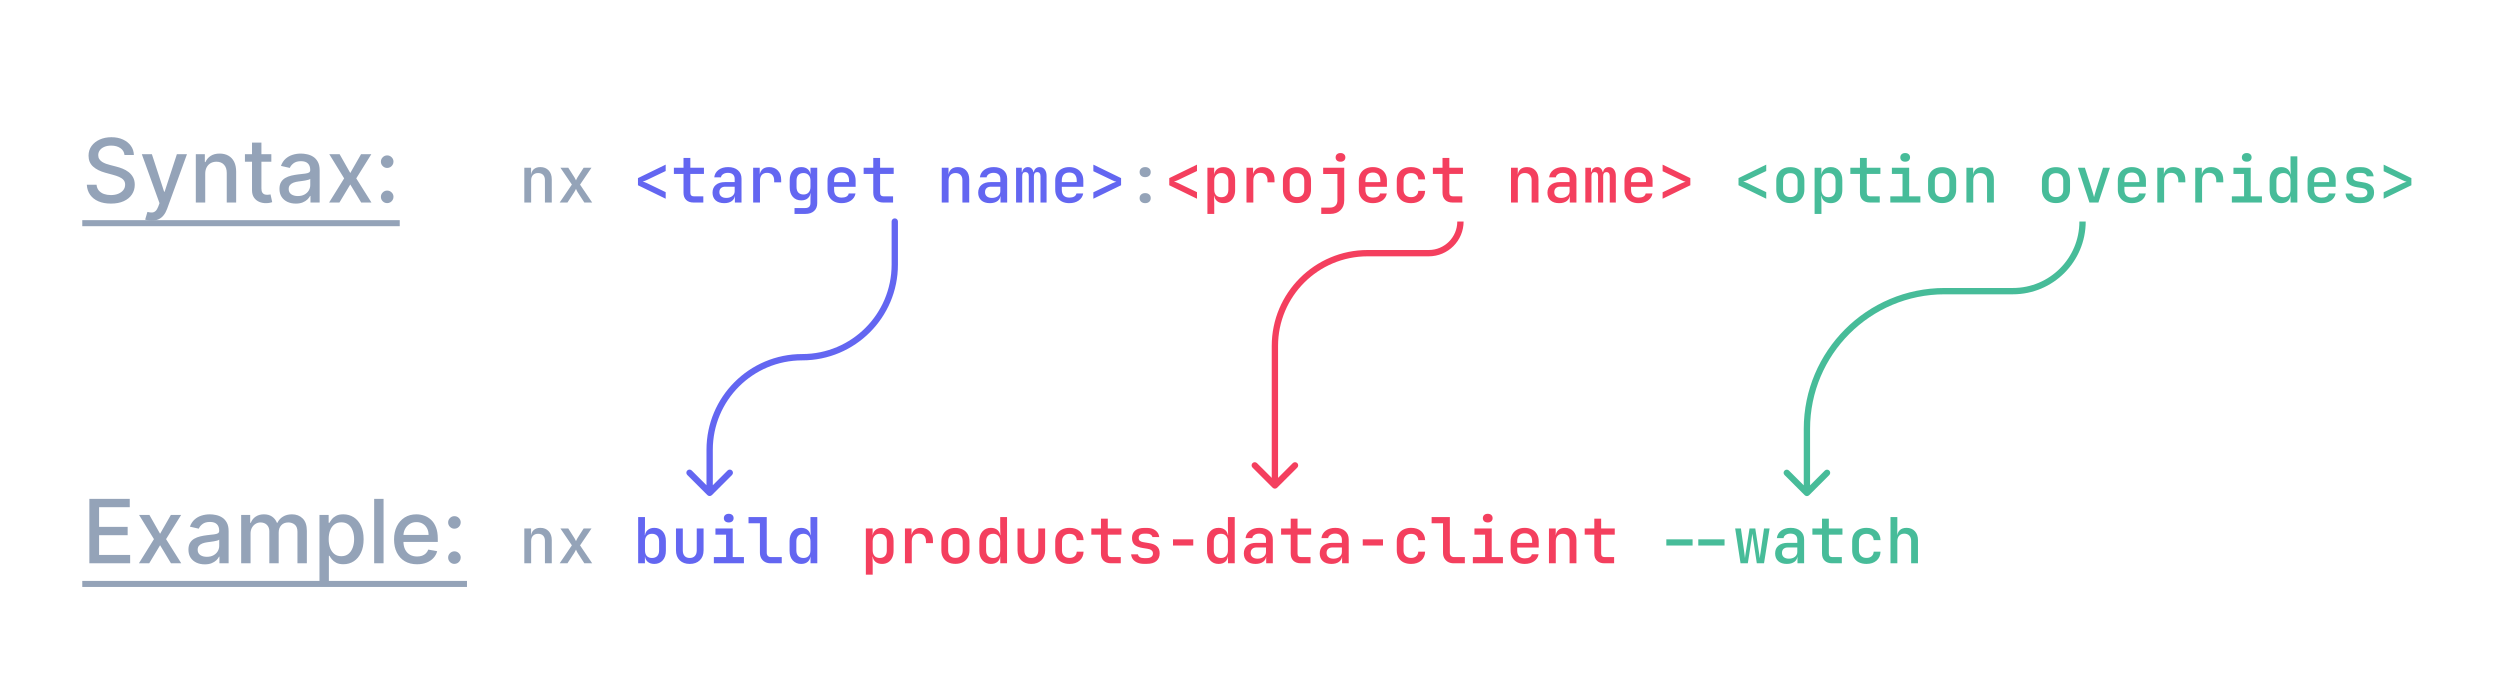 <svg width="395" height="110" viewBox="0 0 395 110" fill="none" xmlns="http://www.w3.org/2000/svg">
<path d="M82.84 32V26.5H83.91V27.55H84.17L83.91 27.8C83.91 27.36 84.04 27.017 84.3 26.77C84.56 26.523 84.92 26.4 85.38 26.4C85.927 26.4 86.363 26.577 86.69 26.93C87.017 27.277 87.18 27.747 87.18 28.34V32H86.1V28.46C86.1 28.1 86.003 27.823 85.81 27.63C85.617 27.437 85.353 27.34 85.02 27.34C84.68 27.34 84.41 27.443 84.21 27.65C84.017 27.85 83.92 28.143 83.92 28.53V32H82.84ZM88.426 32L90.356 29.16L88.546 26.5H89.786L90.756 28.02C90.803 28.1 90.849 28.187 90.896 28.28C90.943 28.367 90.979 28.44 91.006 28.5C91.026 28.44 91.059 28.367 91.106 28.28C91.153 28.187 91.199 28.1 91.246 28.02L92.216 26.5H93.456L91.646 29.17L93.566 32H92.326L91.256 30.35C91.209 30.27 91.163 30.18 91.116 30.08C91.069 29.98 91.033 29.9 91.006 29.84C90.979 29.9 90.939 29.98 90.886 30.08C90.839 30.18 90.789 30.27 90.736 30.35L89.656 32H88.426ZM180.938 27.99C180.678 27.99 180.464 27.917 180.298 27.77C180.138 27.623 180.058 27.43 180.058 27.19C180.058 26.95 180.138 26.76 180.298 26.62C180.464 26.473 180.678 26.4 180.938 26.4C181.204 26.4 181.418 26.473 181.578 26.62C181.738 26.76 181.818 26.95 181.818 27.19C181.818 27.43 181.738 27.623 181.578 27.77C181.418 27.917 181.204 27.99 180.938 27.99ZM180.938 32.1C180.678 32.1 180.464 32.027 180.298 31.88C180.138 31.733 180.058 31.543 180.058 31.31C180.058 31.063 180.138 30.87 180.298 30.73C180.464 30.583 180.678 30.51 180.938 30.51C181.204 30.51 181.418 30.583 181.578 30.73C181.738 30.87 181.818 31.063 181.818 31.31C181.818 31.543 181.738 31.733 181.578 31.88C181.418 32.027 181.204 32.1 180.938 32.1Z" fill="#94A3B8"/>
<path d="M105.178 31.4L100.798 29.27V28.14L105.178 26.01V27.02L102.188 28.45C102.055 28.51 101.928 28.563 101.808 28.61C101.688 28.65 101.598 28.677 101.538 28.69C101.605 28.703 101.698 28.73 101.818 28.77C101.945 28.81 102.068 28.86 102.188 28.92L105.178 30.36V31.4ZM109.584 32C109.084 32 108.694 31.863 108.414 31.59C108.134 31.317 107.994 30.937 107.994 30.45V27.48H106.474V26.5H107.994V24.95H109.074V26.5H111.224V27.48H109.074V30.45C109.074 30.83 109.258 31.02 109.624 31.02H111.124V32H109.584ZM114.43 32.1C113.857 32.1 113.404 31.953 113.07 31.66C112.744 31.36 112.58 30.953 112.58 30.44C112.58 29.92 112.754 29.513 113.1 29.22C113.454 28.92 113.937 28.77 114.55 28.77H116.08V28.26C116.08 27.96 115.987 27.727 115.8 27.56C115.614 27.393 115.35 27.31 115.01 27.31C114.71 27.31 114.46 27.377 114.26 27.51C114.06 27.637 113.944 27.807 113.91 28.02H112.85C112.91 27.527 113.137 27.133 113.53 26.84C113.93 26.547 114.434 26.4 115.04 26.4C115.694 26.4 116.21 26.567 116.59 26.9C116.97 27.227 117.16 27.673 117.16 28.24V32H116.11V30.99H115.93L116.11 30.79C116.11 31.19 115.957 31.51 115.65 31.75C115.344 31.983 114.937 32.1 114.43 32.1ZM114.75 31.27C115.137 31.27 115.454 31.173 115.7 30.98C115.954 30.78 116.08 30.527 116.08 30.22V29.5H114.57C114.29 29.5 114.067 29.577 113.9 29.73C113.74 29.883 113.66 30.093 113.66 30.36C113.66 30.64 113.757 30.863 113.95 31.03C114.144 31.19 114.41 31.27 114.75 31.27ZM118.997 32V26.5H120.037V27.55H120.297L119.967 28.2C119.967 27.607 120.097 27.16 120.357 26.86C120.617 26.553 121.003 26.4 121.517 26.4C122.103 26.4 122.567 26.583 122.907 26.95C123.253 27.31 123.427 27.807 123.427 28.44V28.81H122.317V28.53C122.317 28.137 122.217 27.837 122.017 27.63C121.823 27.417 121.55 27.31 121.197 27.31C120.843 27.31 120.567 27.417 120.367 27.63C120.173 27.843 120.077 28.143 120.077 28.53V32H118.997ZM125.533 33.8V32.87H127.223C127.503 32.87 127.709 32.803 127.843 32.67C127.983 32.537 128.053 32.34 128.053 32.08V31.53L128.073 30.51H127.843L128.063 30.31C128.063 30.73 127.929 31.06 127.663 31.3C127.403 31.54 127.049 31.66 126.603 31.66C126.036 31.66 125.589 31.473 125.263 31.1C124.936 30.727 124.773 30.223 124.773 29.59V28.47C124.773 27.837 124.936 27.333 125.263 26.96C125.589 26.587 126.036 26.4 126.603 26.4C127.049 26.4 127.403 26.523 127.663 26.77C127.929 27.01 128.063 27.34 128.063 27.76L127.843 27.55H128.063L128.053 26.5H129.123V32.1C129.123 32.627 128.956 33.04 128.623 33.34C128.289 33.647 127.826 33.8 127.233 33.8H125.533ZM126.953 30.73C127.293 30.73 127.559 30.627 127.753 30.42C127.953 30.207 128.053 29.913 128.053 29.54V28.53C128.053 28.157 127.953 27.867 127.753 27.66C127.559 27.447 127.293 27.34 126.953 27.34C126.599 27.34 126.326 27.443 126.133 27.65C125.946 27.85 125.853 28.143 125.853 28.53V29.54C125.853 29.92 125.946 30.213 126.133 30.42C126.326 30.627 126.599 30.73 126.953 30.73ZM132.969 32.1C132.522 32.1 132.129 32.013 131.789 31.84C131.455 31.66 131.199 31.41 131.019 31.09C130.839 30.77 130.749 30.397 130.749 29.97V28.53C130.749 28.097 130.839 27.723 131.019 27.41C131.199 27.09 131.455 26.843 131.789 26.67C132.129 26.49 132.522 26.4 132.969 26.4C133.422 26.4 133.815 26.49 134.149 26.67C134.482 26.843 134.739 27.09 134.919 27.41C135.099 27.723 135.189 28.097 135.189 28.53V29.51H131.789V29.97C131.789 30.377 131.889 30.687 132.089 30.9C132.295 31.113 132.592 31.22 132.979 31.22C133.292 31.22 133.545 31.167 133.739 31.06C133.932 30.947 134.052 30.783 134.099 30.57H135.169C135.089 31.037 134.849 31.41 134.449 31.69C134.049 31.963 133.555 32.1 132.969 32.1ZM134.149 28.86V28.52C134.149 28.12 134.049 27.81 133.849 27.59C133.649 27.37 133.355 27.26 132.969 27.26C132.589 27.26 132.295 27.37 132.089 27.59C131.889 27.81 131.789 28.123 131.789 28.53V28.78L134.229 28.77L134.149 28.86ZM139.565 32C139.065 32 138.675 31.863 138.395 31.59C138.115 31.317 137.975 30.937 137.975 30.45V27.48H136.455V26.5H137.975V24.95H139.055V26.5H141.205V27.48H139.055V30.45C139.055 30.83 139.238 31.02 139.605 31.02H141.105V32H139.565ZM148.797 32V26.5H149.867V27.55H150.127L149.867 27.8C149.867 27.36 149.997 27.017 150.257 26.77C150.517 26.523 150.877 26.4 151.337 26.4C151.884 26.4 152.32 26.577 152.647 26.93C152.974 27.277 153.137 27.747 153.137 28.34V32H152.057V28.46C152.057 28.1 151.96 27.823 151.767 27.63C151.574 27.437 151.31 27.34 150.977 27.34C150.637 27.34 150.367 27.443 150.167 27.65C149.974 27.85 149.877 28.143 149.877 28.53V32H148.797ZM156.403 32.1C155.83 32.1 155.376 31.953 155.043 31.66C154.716 31.36 154.553 30.953 154.553 30.44C154.553 29.92 154.726 29.513 155.073 29.22C155.426 28.92 155.91 28.77 156.523 28.77H158.053V28.26C158.053 27.96 157.96 27.727 157.773 27.56C157.586 27.393 157.323 27.31 156.983 27.31C156.683 27.31 156.433 27.377 156.233 27.51C156.033 27.637 155.916 27.807 155.883 28.02H154.823C154.883 27.527 155.11 27.133 155.503 26.84C155.903 26.547 156.406 26.4 157.013 26.4C157.666 26.4 158.183 26.567 158.563 26.9C158.943 27.227 159.133 27.673 159.133 28.24V32H158.083V30.99H157.903L158.083 30.79C158.083 31.19 157.93 31.51 157.623 31.75C157.316 31.983 156.91 32.1 156.403 32.1ZM156.723 31.27C157.11 31.27 157.426 31.173 157.673 30.98C157.926 30.78 158.053 30.527 158.053 30.22V29.5H156.543C156.263 29.5 156.04 29.577 155.873 29.73C155.713 29.883 155.633 30.093 155.633 30.36C155.633 30.64 155.73 30.863 155.923 31.03C156.116 31.19 156.383 31.27 156.723 31.27ZM160.539 32V26.5H161.439V27.2H161.639L161.489 27.41C161.489 27.103 161.573 26.86 161.739 26.68C161.906 26.493 162.129 26.4 162.409 26.4C162.709 26.4 162.939 26.517 163.099 26.75C163.266 26.983 163.349 27.303 163.349 27.71L163.109 27.2H163.489L163.329 27.41C163.329 27.103 163.413 26.86 163.579 26.68C163.753 26.493 163.983 26.4 164.269 26.4C164.609 26.4 164.876 26.53 165.069 26.79C165.263 27.043 165.359 27.383 165.359 27.81V32H164.399V27.84C164.399 27.633 164.353 27.473 164.259 27.36C164.173 27.247 164.046 27.19 163.879 27.19C163.713 27.19 163.583 27.247 163.489 27.36C163.403 27.467 163.359 27.623 163.359 27.83V32H162.549V27.84C162.549 27.627 162.503 27.467 162.409 27.36C162.316 27.247 162.183 27.19 162.009 27.19C161.843 27.19 161.716 27.247 161.629 27.36C161.549 27.467 161.509 27.623 161.509 27.83V32H160.539ZM168.945 32.1C168.499 32.1 168.105 32.013 167.765 31.84C167.432 31.66 167.175 31.41 166.995 31.09C166.815 30.77 166.725 30.397 166.725 29.97V28.53C166.725 28.097 166.815 27.723 166.995 27.41C167.175 27.09 167.432 26.843 167.765 26.67C168.105 26.49 168.499 26.4 168.945 26.4C169.399 26.4 169.792 26.49 170.125 26.67C170.459 26.843 170.715 27.09 170.895 27.41C171.075 27.723 171.165 28.097 171.165 28.53V29.51H167.765V29.97C167.765 30.377 167.865 30.687 168.065 30.9C168.272 31.113 168.569 31.22 168.955 31.22C169.269 31.22 169.522 31.167 169.715 31.06C169.909 30.947 170.029 30.783 170.075 30.57H171.145C171.065 31.037 170.825 31.41 170.425 31.69C170.025 31.963 169.532 32.1 168.945 32.1ZM170.125 28.86V28.52C170.125 28.12 170.025 27.81 169.825 27.59C169.625 27.37 169.332 27.26 168.945 27.26C168.565 27.26 168.272 27.37 168.065 27.59C167.865 27.81 167.765 28.123 167.765 28.53V28.78L170.205 28.77L170.125 28.86ZM172.751 31.4V30.38L175.741 28.95C175.875 28.89 176.001 28.84 176.121 28.8C176.241 28.76 176.331 28.733 176.391 28.72C176.325 28.707 176.228 28.68 176.101 28.64C175.981 28.593 175.861 28.54 175.741 28.48L172.751 27.05V26.01L177.131 28.14V29.27L172.751 31.4Z" fill="#6366F1"/>
<path d="M189.124 31.4L184.744 29.27V28.14L189.124 26.01V27.02L186.134 28.45C186 28.51 185.874 28.563 185.754 28.61C185.634 28.65 185.544 28.677 185.484 28.69C185.55 28.703 185.644 28.73 185.764 28.77C185.89 28.81 186.014 28.86 186.134 28.92L189.124 30.36V31.4ZM190.77 33.8V26.5H191.84V27.55H192.07L191.84 27.8C191.84 27.367 191.973 27.027 192.24 26.78C192.513 26.527 192.876 26.4 193.33 26.4C193.883 26.4 194.323 26.587 194.65 26.96C194.983 27.327 195.15 27.83 195.15 28.47V30.02C195.15 30.447 195.073 30.817 194.92 31.13C194.773 31.437 194.563 31.677 194.29 31.85C194.023 32.017 193.703 32.1 193.33 32.1C192.883 32.1 192.523 31.977 192.25 31.73C191.976 31.477 191.84 31.133 191.84 30.7L192.07 30.95H191.82L191.85 32.23V33.8H190.77ZM192.96 31.16C193.313 31.16 193.586 31.06 193.78 30.86C193.98 30.653 194.08 30.357 194.08 29.97V28.53C194.08 28.143 193.98 27.85 193.78 27.65C193.586 27.443 193.313 27.34 192.96 27.34C192.62 27.34 192.35 27.447 192.15 27.66C191.95 27.867 191.85 28.157 191.85 28.53V29.97C191.85 30.343 191.95 30.637 192.15 30.85C192.35 31.057 192.62 31.16 192.96 31.16ZM196.946 32V26.5H197.986V27.55H198.246L197.916 28.2C197.916 27.607 198.046 27.16 198.306 26.86C198.566 26.553 198.952 26.4 199.466 26.4C200.052 26.4 200.516 26.583 200.856 26.95C201.202 27.31 201.376 27.807 201.376 28.44V28.81H200.266V28.53C200.266 28.137 200.166 27.837 199.966 27.63C199.772 27.417 199.499 27.31 199.146 27.31C198.792 27.31 198.516 27.417 198.316 27.63C198.122 27.843 198.026 28.143 198.026 28.53V32H196.946ZM204.922 32.09C204.469 32.09 204.075 32.003 203.742 31.83C203.409 31.657 203.152 31.41 202.972 31.09C202.792 30.77 202.702 30.393 202.702 29.96V28.54C202.702 28.1 202.792 27.723 202.972 27.41C203.152 27.09 203.409 26.843 203.742 26.67C204.075 26.497 204.469 26.41 204.922 26.41C205.375 26.41 205.769 26.497 206.102 26.67C206.435 26.843 206.692 27.09 206.872 27.41C207.052 27.723 207.142 28.1 207.142 28.54V29.96C207.142 30.393 207.052 30.77 206.872 31.09C206.692 31.41 206.435 31.657 206.102 31.83C205.769 32.003 205.375 32.09 204.922 32.09ZM204.922 31.14C205.289 31.14 205.572 31.04 205.772 30.84C205.972 30.633 206.072 30.34 206.072 29.96V28.54C206.072 28.153 205.972 27.86 205.772 27.66C205.572 27.46 205.289 27.36 204.922 27.36C204.562 27.36 204.279 27.46 204.072 27.66C203.872 27.86 203.772 28.153 203.772 28.54V29.96C203.772 30.34 203.872 30.633 204.072 30.84C204.279 31.04 204.562 31.14 204.922 31.14ZM208.758 33.8V32.8H210.138C210.505 32.8 210.791 32.7 210.998 32.5C211.205 32.3 211.308 32.017 211.308 31.65V27.49H209.058V26.5H212.388V31.66C212.388 32.32 212.188 32.84 211.788 33.22C211.388 33.607 210.848 33.8 210.168 33.8H208.758ZM211.798 25.55C211.565 25.55 211.378 25.49 211.238 25.37C211.098 25.243 211.028 25.077 211.028 24.87C211.028 24.657 211.098 24.49 211.238 24.37C211.378 24.243 211.565 24.18 211.798 24.18C212.031 24.18 212.218 24.243 212.358 24.37C212.498 24.49 212.568 24.657 212.568 24.87C212.568 25.077 212.498 25.243 212.358 25.37C212.218 25.49 212.031 25.55 211.798 25.55ZM216.914 32.1C216.467 32.1 216.074 32.013 215.734 31.84C215.401 31.66 215.144 31.41 214.964 31.09C214.784 30.77 214.694 30.397 214.694 29.97V28.53C214.694 28.097 214.784 27.723 214.964 27.41C215.144 27.09 215.401 26.843 215.734 26.67C216.074 26.49 216.467 26.4 216.914 26.4C217.367 26.4 217.761 26.49 218.094 26.67C218.427 26.843 218.684 27.09 218.864 27.41C219.044 27.723 219.134 28.097 219.134 28.53V29.51H215.734V29.97C215.734 30.377 215.834 30.687 216.034 30.9C216.241 31.113 216.537 31.22 216.924 31.22C217.237 31.22 217.491 31.167 217.684 31.06C217.877 30.947 217.997 30.783 218.044 30.57H219.114C219.034 31.037 218.794 31.41 218.394 31.69C217.994 31.963 217.501 32.1 216.914 32.1ZM218.094 28.86V28.52C218.094 28.12 217.994 27.81 217.794 27.59C217.594 27.37 217.301 27.26 216.914 27.26C216.534 27.26 216.241 27.37 216.034 27.59C215.834 27.81 215.734 28.123 215.734 28.53V28.78L218.174 28.77L218.094 28.86ZM222.95 32.1C222.497 32.1 222.097 32.017 221.75 31.85C221.41 31.677 221.147 31.43 220.96 31.11C220.78 30.783 220.69 30.403 220.69 29.97V28.53C220.69 28.09 220.78 27.71 220.96 27.39C221.147 27.07 221.41 26.827 221.75 26.66C222.097 26.487 222.497 26.4 222.95 26.4C223.61 26.4 224.14 26.573 224.54 26.92C224.94 27.267 225.15 27.74 225.17 28.34H224.09C224.07 28.027 223.96 27.783 223.76 27.61C223.56 27.437 223.29 27.35 222.95 27.35C222.583 27.35 222.293 27.453 222.08 27.66C221.867 27.86 221.76 28.147 221.76 28.52V29.97C221.76 30.343 221.867 30.633 222.08 30.84C222.293 31.047 222.583 31.15 222.95 31.15C223.29 31.15 223.56 31.063 223.76 30.89C223.96 30.717 224.07 30.473 224.09 30.16H225.17C225.15 30.76 224.94 31.233 224.54 31.58C224.14 31.927 223.61 32.1 222.95 32.1ZM229.506 32C229.006 32 228.616 31.863 228.336 31.59C228.056 31.317 227.916 30.937 227.916 30.45V27.48H226.396V26.5H227.916V24.95H228.996V26.5H231.146V27.48H228.996V30.45C228.996 30.83 229.18 31.02 229.546 31.02H231.046V32H229.506ZM238.738 32V26.5H239.808V27.55H240.068L239.808 27.8C239.808 27.36 239.938 27.017 240.198 26.77C240.458 26.523 240.818 26.4 241.278 26.4C241.825 26.4 242.262 26.577 242.588 26.93C242.915 27.277 243.078 27.747 243.078 28.34V32H241.998V28.46C241.998 28.1 241.902 27.823 241.708 27.63C241.515 27.437 241.252 27.34 240.918 27.34C240.578 27.34 240.308 27.443 240.108 27.65C239.915 27.85 239.818 28.143 239.818 28.53V32H238.738ZM246.345 32.1C245.771 32.1 245.318 31.953 244.985 31.66C244.658 31.36 244.495 30.953 244.495 30.44C244.495 29.92 244.668 29.513 245.015 29.22C245.368 28.92 245.851 28.77 246.465 28.77H247.995V28.26C247.995 27.96 247.901 27.727 247.715 27.56C247.528 27.393 247.265 27.31 246.925 27.31C246.625 27.31 246.375 27.377 246.175 27.51C245.975 27.637 245.858 27.807 245.825 28.02H244.765C244.825 27.527 245.051 27.133 245.445 26.84C245.845 26.547 246.348 26.4 246.955 26.4C247.608 26.4 248.125 26.567 248.505 26.9C248.885 27.227 249.075 27.673 249.075 28.24V32H248.025V30.99H247.845L248.025 30.79C248.025 31.19 247.871 31.51 247.565 31.75C247.258 31.983 246.851 32.1 246.345 32.1ZM246.665 31.27C247.051 31.27 247.368 31.173 247.615 30.98C247.868 30.78 247.995 30.527 247.995 30.22V29.5H246.485C246.205 29.5 245.981 29.577 245.815 29.73C245.655 29.883 245.575 30.093 245.575 30.36C245.575 30.64 245.671 30.863 245.865 31.03C246.058 31.19 246.325 31.27 246.665 31.27ZM250.481 32V26.5H251.381V27.2H251.581L251.431 27.41C251.431 27.103 251.514 26.86 251.681 26.68C251.847 26.493 252.071 26.4 252.351 26.4C252.651 26.4 252.881 26.517 253.041 26.75C253.207 26.983 253.291 27.303 253.291 27.71L253.051 27.2H253.431L253.271 27.41C253.271 27.103 253.354 26.86 253.521 26.68C253.694 26.493 253.924 26.4 254.211 26.4C254.551 26.4 254.817 26.53 255.011 26.79C255.204 27.043 255.301 27.383 255.301 27.81V32H254.341V27.84C254.341 27.633 254.294 27.473 254.201 27.36C254.114 27.247 253.987 27.19 253.821 27.19C253.654 27.19 253.524 27.247 253.431 27.36C253.344 27.467 253.301 27.623 253.301 27.83V32H252.491V27.84C252.491 27.627 252.444 27.467 252.351 27.36C252.257 27.247 252.124 27.19 251.951 27.19C251.784 27.19 251.657 27.247 251.571 27.36C251.491 27.467 251.451 27.623 251.451 27.83V32H250.481ZM258.887 32.1C258.44 32.1 258.047 32.013 257.707 31.84C257.373 31.66 257.117 31.41 256.937 31.09C256.757 30.77 256.667 30.397 256.667 29.97V28.53C256.667 28.097 256.757 27.723 256.937 27.41C257.117 27.09 257.373 26.843 257.707 26.67C258.047 26.49 258.44 26.4 258.887 26.4C259.34 26.4 259.733 26.49 260.067 26.67C260.4 26.843 260.657 27.09 260.837 27.41C261.017 27.723 261.107 28.097 261.107 28.53V29.51H257.707V29.97C257.707 30.377 257.807 30.687 258.007 30.9C258.213 31.113 258.51 31.22 258.897 31.22C259.21 31.22 259.463 31.167 259.657 31.06C259.85 30.947 259.97 30.783 260.017 30.57H261.087C261.007 31.037 260.767 31.41 260.367 31.69C259.967 31.963 259.473 32.1 258.887 32.1ZM260.067 28.86V28.52C260.067 28.12 259.967 27.81 259.767 27.59C259.567 27.37 259.273 27.26 258.887 27.26C258.507 27.26 258.213 27.37 258.007 27.59C257.807 27.81 257.707 28.123 257.707 28.53V28.78L260.147 28.77L260.067 28.86ZM262.693 31.4V30.38L265.683 28.95C265.816 28.89 265.943 28.84 266.063 28.8C266.183 28.76 266.273 28.733 266.333 28.72C266.266 28.707 266.169 28.68 266.043 28.64C265.923 28.593 265.803 28.54 265.683 28.48L262.693 27.05V26.01L267.073 28.14V29.27L262.693 31.4Z" fill="#F43F5E"/>
<path d="M279.065 31.4L274.685 29.27V28.14L279.065 26.01V27.02L276.075 28.45C275.942 28.51 275.815 28.563 275.695 28.61C275.575 28.65 275.485 28.677 275.425 28.69C275.492 28.703 275.585 28.73 275.705 28.77C275.832 28.81 275.955 28.86 276.075 28.92L279.065 30.36V31.4ZM282.871 32.09C282.418 32.09 282.024 32.003 281.691 31.83C281.358 31.657 281.101 31.41 280.921 31.09C280.741 30.77 280.651 30.393 280.651 29.96V28.54C280.651 28.1 280.741 27.723 280.921 27.41C281.101 27.09 281.358 26.843 281.691 26.67C282.024 26.497 282.418 26.41 282.871 26.41C283.324 26.41 283.718 26.497 284.051 26.67C284.384 26.843 284.641 27.09 284.821 27.41C285.001 27.723 285.091 28.1 285.091 28.54V29.96C285.091 30.393 285.001 30.77 284.821 31.09C284.641 31.41 284.384 31.657 284.051 31.83C283.718 32.003 283.324 32.09 282.871 32.09ZM282.871 31.14C283.238 31.14 283.521 31.04 283.721 30.84C283.921 30.633 284.021 30.34 284.021 29.96V28.54C284.021 28.153 283.921 27.86 283.721 27.66C283.521 27.46 283.238 27.36 282.871 27.36C282.511 27.36 282.228 27.46 282.021 27.66C281.821 27.86 281.721 28.153 281.721 28.54V29.96C281.721 30.34 281.821 30.633 282.021 30.84C282.228 31.04 282.511 31.14 282.871 31.14ZM286.707 33.8V26.5H287.777V27.55H288.007L287.777 27.8C287.777 27.367 287.911 27.027 288.177 26.78C288.451 26.527 288.814 26.4 289.267 26.4C289.821 26.4 290.261 26.587 290.587 26.96C290.921 27.327 291.087 27.83 291.087 28.47V30.02C291.087 30.447 291.011 30.817 290.857 31.13C290.711 31.437 290.501 31.677 290.227 31.85C289.961 32.017 289.641 32.1 289.267 32.1C288.821 32.1 288.461 31.977 288.187 31.73C287.914 31.477 287.777 31.133 287.777 30.7L288.007 30.95H287.757L287.787 32.23V33.8H286.707ZM288.897 31.16C289.251 31.16 289.524 31.06 289.717 30.86C289.917 30.653 290.017 30.357 290.017 29.97V28.53C290.017 28.143 289.917 27.85 289.717 27.65C289.524 27.443 289.251 27.34 288.897 27.34C288.557 27.34 288.287 27.447 288.087 27.66C287.887 27.867 287.787 28.157 287.787 28.53V29.97C287.787 30.343 287.887 30.637 288.087 30.85C288.287 31.057 288.557 31.16 288.897 31.16ZM295.463 32C294.963 32 294.573 31.863 294.293 31.59C294.013 31.317 293.873 30.937 293.873 30.45V27.48H292.353V26.5H293.873V24.95H294.953V26.5H297.103V27.48H294.953V30.45C294.953 30.83 295.137 31.02 295.503 31.02H297.003V32H295.463ZM298.669 32V31.02H300.599V27.48H298.919V26.5H301.649V31.02H303.419V32H298.669ZM301.019 25.55C300.786 25.55 300.599 25.49 300.459 25.37C300.319 25.243 300.249 25.077 300.249 24.87C300.249 24.657 300.319 24.49 300.459 24.37C300.599 24.243 300.786 24.18 301.019 24.18C301.253 24.18 301.439 24.243 301.579 24.37C301.719 24.49 301.789 24.657 301.789 24.87C301.789 25.077 301.719 25.243 301.579 25.37C301.439 25.49 301.253 25.55 301.019 25.55ZM306.855 32.09C306.402 32.09 306.009 32.003 305.675 31.83C305.342 31.657 305.085 31.41 304.905 31.09C304.725 30.77 304.635 30.393 304.635 29.96V28.54C304.635 28.1 304.725 27.723 304.905 27.41C305.085 27.09 305.342 26.843 305.675 26.67C306.009 26.497 306.402 26.41 306.855 26.41C307.309 26.41 307.702 26.497 308.035 26.67C308.369 26.843 308.625 27.09 308.805 27.41C308.985 27.723 309.075 28.1 309.075 28.54V29.96C309.075 30.393 308.985 30.77 308.805 31.09C308.625 31.41 308.369 31.657 308.035 31.83C307.702 32.003 307.309 32.09 306.855 32.09ZM306.855 31.14C307.222 31.14 307.505 31.04 307.705 30.84C307.905 30.633 308.005 30.34 308.005 29.96V28.54C308.005 28.153 307.905 27.86 307.705 27.66C307.505 27.46 307.222 27.36 306.855 27.36C306.495 27.36 306.212 27.46 306.005 27.66C305.805 27.86 305.705 28.153 305.705 28.54V29.96C305.705 30.34 305.805 30.633 306.005 30.84C306.212 31.04 306.495 31.14 306.855 31.14ZM310.692 32V26.5H311.762V27.55H312.022L311.762 27.8C311.762 27.36 311.892 27.017 312.152 26.77C312.412 26.523 312.772 26.4 313.232 26.4C313.778 26.4 314.215 26.577 314.542 26.93C314.868 27.277 315.032 27.747 315.032 28.34V32H313.952V28.46C313.952 28.1 313.855 27.823 313.662 27.63C313.468 27.437 313.205 27.34 312.872 27.34C312.532 27.34 312.262 27.443 312.062 27.65C311.868 27.85 311.772 28.143 311.772 28.53V32H310.692ZM324.844 32.09C324.39 32.09 323.997 32.003 323.664 31.83C323.33 31.657 323.074 31.41 322.894 31.09C322.714 30.77 322.624 30.393 322.624 29.96V28.54C322.624 28.1 322.714 27.723 322.894 27.41C323.074 27.09 323.33 26.843 323.664 26.67C323.997 26.497 324.39 26.41 324.844 26.41C325.297 26.41 325.69 26.497 326.024 26.67C326.357 26.843 326.614 27.09 326.794 27.41C326.974 27.723 327.064 28.1 327.064 28.54V29.96C327.064 30.393 326.974 30.77 326.794 31.09C326.614 31.41 326.357 31.657 326.024 31.83C325.69 32.003 325.297 32.09 324.844 32.09ZM324.844 31.14C325.21 31.14 325.494 31.04 325.694 30.84C325.894 30.633 325.994 30.34 325.994 29.96V28.54C325.994 28.153 325.894 27.86 325.694 27.66C325.494 27.46 325.21 27.36 324.844 27.36C324.484 27.36 324.2 27.46 323.994 27.66C323.794 27.86 323.694 28.153 323.694 28.54V29.96C323.694 30.34 323.794 30.633 323.994 30.84C324.2 31.04 324.484 31.14 324.844 31.14ZM330.13 32L328.31 26.5H329.41L330.54 30.02C330.613 30.227 330.677 30.437 330.73 30.65C330.79 30.857 330.833 31.02 330.86 31.14C330.893 31.02 330.937 30.857 330.99 30.65C331.05 30.437 331.11 30.227 331.17 30.02L332.28 26.5H333.37L331.55 32H330.13ZM336.836 32.1C336.389 32.1 335.996 32.013 335.656 31.84C335.323 31.66 335.066 31.41 334.886 31.09C334.706 30.77 334.616 30.397 334.616 29.97V28.53C334.616 28.097 334.706 27.723 334.886 27.41C335.066 27.09 335.323 26.843 335.656 26.67C335.996 26.49 336.389 26.4 336.836 26.4C337.289 26.4 337.683 26.49 338.016 26.67C338.349 26.843 338.606 27.09 338.786 27.41C338.966 27.723 339.056 28.097 339.056 28.53V29.51H335.656V29.97C335.656 30.377 335.756 30.687 335.956 30.9C336.163 31.113 336.459 31.22 336.846 31.22C337.159 31.22 337.413 31.167 337.606 31.06C337.799 30.947 337.919 30.783 337.966 30.57H339.036C338.956 31.037 338.716 31.41 338.316 31.69C337.916 31.963 337.423 32.1 336.836 32.1ZM338.016 28.86V28.52C338.016 28.12 337.916 27.81 337.716 27.59C337.516 27.37 337.223 27.26 336.836 27.26C336.456 27.26 336.163 27.37 335.956 27.59C335.756 27.81 335.656 28.123 335.656 28.53V28.78L338.096 28.77L338.016 28.86ZM340.852 32V26.5H341.892V27.55H342.152L341.822 28.2C341.822 27.607 341.952 27.16 342.212 26.86C342.472 26.553 342.859 26.4 343.372 26.4C343.959 26.4 344.422 26.583 344.762 26.95C345.109 27.31 345.282 27.807 345.282 28.44V28.81H344.172V28.53C344.172 28.137 344.072 27.837 343.872 27.63C343.679 27.417 343.405 27.31 343.052 27.31C342.699 27.31 342.422 27.417 342.222 27.63C342.029 27.843 341.932 28.143 341.932 28.53V32H340.852ZM346.848 32V26.5H347.888V27.55H348.148L347.818 28.2C347.818 27.607 347.948 27.16 348.208 26.86C348.468 26.553 348.855 26.4 349.368 26.4C349.955 26.4 350.418 26.583 350.758 26.95C351.105 27.31 351.278 27.807 351.278 28.44V28.81H350.168V28.53C350.168 28.137 350.068 27.837 349.868 27.63C349.675 27.417 349.401 27.31 349.048 27.31C348.695 27.31 348.418 27.417 348.218 27.63C348.025 27.843 347.928 28.143 347.928 28.53V32H346.848ZM352.634 32V31.02H354.564V27.48H352.884V26.5H355.614V31.02H357.384V32H352.634ZM354.984 25.55C354.751 25.55 354.564 25.49 354.424 25.37C354.284 25.243 354.214 25.077 354.214 24.87C354.214 24.657 354.284 24.49 354.424 24.37C354.564 24.243 354.751 24.18 354.984 24.18C355.218 24.18 355.404 24.243 355.544 24.37C355.684 24.49 355.754 24.657 355.754 24.87C355.754 25.077 355.684 25.243 355.544 25.37C355.404 25.49 355.218 25.55 354.984 25.55ZM360.43 32.1C359.877 32.1 359.434 31.913 359.1 31.54C358.767 31.167 358.6 30.663 358.6 30.03V28.48C358.6 27.84 358.767 27.333 359.1 26.96C359.434 26.587 359.877 26.4 360.43 26.4C360.884 26.4 361.244 26.527 361.51 26.78C361.777 27.027 361.91 27.367 361.91 27.8L361.68 27.55H361.93L361.9 26.27V24.7H362.98V32H361.91V30.95H361.68L361.91 30.7C361.91 31.133 361.777 31.477 361.51 31.73C361.244 31.977 360.884 32.1 360.43 32.1ZM360.8 31.16C361.14 31.16 361.407 31.057 361.6 30.85C361.8 30.637 361.9 30.343 361.9 29.97V28.53C361.9 28.157 361.8 27.867 361.6 27.66C361.407 27.447 361.14 27.34 360.8 27.34C360.447 27.34 360.17 27.443 359.97 27.65C359.77 27.85 359.67 28.143 359.67 28.53V29.97C359.67 30.357 359.77 30.653 359.97 30.86C360.17 31.06 360.447 31.16 360.8 31.16ZM366.816 32.1C366.37 32.1 365.976 32.013 365.636 31.84C365.303 31.66 365.046 31.41 364.866 31.09C364.686 30.77 364.596 30.397 364.596 29.97V28.53C364.596 28.097 364.686 27.723 364.866 27.41C365.046 27.09 365.303 26.843 365.636 26.67C365.976 26.49 366.37 26.4 366.816 26.4C367.27 26.4 367.663 26.49 367.996 26.67C368.33 26.843 368.586 27.09 368.766 27.41C368.946 27.723 369.036 28.097 369.036 28.53V29.51H365.636V29.97C365.636 30.377 365.736 30.687 365.936 30.9C366.143 31.113 366.44 31.22 366.826 31.22C367.14 31.22 367.393 31.167 367.586 31.06C367.78 30.947 367.9 30.783 367.946 30.57H369.016C368.936 31.037 368.696 31.41 368.296 31.69C367.896 31.963 367.403 32.1 366.816 32.1ZM367.996 28.86V28.52C367.996 28.12 367.896 27.81 367.696 27.59C367.496 27.37 367.203 27.26 366.816 27.26C366.436 27.26 366.143 27.37 365.936 27.59C365.736 27.81 365.636 28.123 365.636 28.53V28.78L368.076 28.77L367.996 28.86ZM372.623 32.09C372.229 32.09 371.883 32.027 371.583 31.9C371.289 31.773 371.056 31.6 370.883 31.38C370.716 31.153 370.619 30.887 370.593 30.58H371.673C371.699 30.76 371.796 30.907 371.963 31.02C372.129 31.127 372.349 31.18 372.623 31.18H373.053C373.379 31.18 373.626 31.113 373.793 30.98C373.959 30.847 374.043 30.67 374.043 30.45C374.043 30.237 373.966 30.07 373.813 29.95C373.666 29.823 373.446 29.74 373.153 29.7L372.443 29.59C371.856 29.497 371.423 29.33 371.143 29.09C370.869 28.843 370.733 28.48 370.733 28C370.733 27.493 370.896 27.103 371.223 26.83C371.556 26.55 372.046 26.41 372.693 26.41H373.073C373.646 26.41 374.103 26.543 374.443 26.81C374.789 27.07 374.986 27.42 375.033 27.86H373.953C373.926 27.7 373.836 27.57 373.683 27.47C373.536 27.37 373.333 27.32 373.073 27.32H372.693C372.379 27.32 372.149 27.38 372.003 27.5C371.863 27.613 371.793 27.783 371.793 28.01C371.793 28.21 371.856 28.36 371.983 28.46C372.109 28.56 372.306 28.63 372.573 28.67L373.303 28.79C373.923 28.877 374.376 29.05 374.663 29.31C374.956 29.563 375.103 29.933 375.103 30.42C375.103 30.947 374.929 31.357 374.583 31.65C374.243 31.943 373.733 32.09 373.053 32.09H372.623ZM376.619 31.4V30.38L379.609 28.95C379.742 28.89 379.869 28.84 379.989 28.8C380.109 28.76 380.199 28.733 380.259 28.72C380.192 28.707 380.095 28.68 379.969 28.64C379.849 28.593 379.729 28.54 379.609 28.48L376.619 27.05V26.01L380.999 28.14V29.27L376.619 31.4Z" fill="#47BC99"/>
<path d="M82.84 89V83.5H83.91V84.55H84.17L83.91 84.8C83.91 84.36 84.04 84.017 84.3 83.77C84.56 83.523 84.92 83.4 85.38 83.4C85.927 83.4 86.363 83.577 86.69 83.93C87.017 84.277 87.18 84.747 87.18 85.34V89H86.1V85.46C86.1 85.1 86.003 84.823 85.81 84.63C85.617 84.437 85.353 84.34 85.02 84.34C84.68 84.34 84.41 84.443 84.21 84.65C84.017 84.85 83.92 85.143 83.92 85.53V89H82.84ZM88.426 89L90.356 86.16L88.546 83.5H89.786L90.756 85.02C90.803 85.1 90.849 85.187 90.896 85.28C90.943 85.367 90.979 85.44 91.006 85.5C91.026 85.44 91.059 85.367 91.106 85.28C91.153 85.187 91.199 85.1 91.246 85.02L92.216 83.5H93.456L91.646 86.17L93.566 89H92.326L91.256 87.35C91.209 87.27 91.163 87.18 91.116 87.08C91.069 86.98 91.033 86.9 91.006 86.84C90.979 86.9 90.939 86.98 90.886 87.08C90.839 87.18 90.789 87.27 90.736 87.35L89.656 89H88.426Z" fill="#94A3B8"/>
<path d="M103.378 89.1C102.925 89.1 102.565 88.977 102.298 88.73C102.032 88.477 101.898 88.133 101.898 87.7L102.128 87.95H101.898V89H100.828V81.7H101.908V83.27L101.878 84.55H102.128L101.898 84.8C101.898 84.367 102.032 84.027 102.298 83.78C102.572 83.527 102.932 83.4 103.378 83.4C103.932 83.4 104.375 83.587 104.708 83.96C105.042 84.333 105.208 84.84 105.208 85.48V87.03C105.208 87.663 105.042 88.167 104.708 88.54C104.375 88.913 103.932 89.1 103.378 89.1ZM103.008 88.16C103.362 88.16 103.638 88.06 103.838 87.86C104.038 87.653 104.138 87.357 104.138 86.97V85.53C104.138 85.143 104.038 84.85 103.838 84.65C103.638 84.443 103.362 84.34 103.008 84.34C102.668 84.34 102.398 84.447 102.198 84.66C102.005 84.867 101.908 85.157 101.908 85.53V86.97C101.908 87.343 102.005 87.637 102.198 87.85C102.398 88.057 102.668 88.16 103.008 88.16ZM108.974 89.1C108.314 89.1 107.788 88.91 107.394 88.53C107.001 88.143 106.804 87.62 106.804 86.96V83.5H107.884V86.96C107.884 87.34 107.981 87.637 108.174 87.85C108.368 88.057 108.634 88.16 108.974 88.16C109.321 88.16 109.591 88.057 109.784 87.85C109.984 87.637 110.084 87.34 110.084 86.96V83.5H111.164V86.96C111.164 87.62 110.964 88.143 110.564 88.53C110.171 88.91 109.641 89.1 108.974 89.1ZM112.79 89V88.02H114.72V84.48H113.04V83.5H115.77V88.02H117.54V89H112.79ZM115.14 82.55C114.907 82.55 114.72 82.49 114.58 82.37C114.44 82.243 114.37 82.077 114.37 81.87C114.37 81.657 114.44 81.49 114.58 81.37C114.72 81.243 114.907 81.18 115.14 81.18C115.374 81.18 115.56 81.243 115.7 81.37C115.84 81.49 115.91 81.657 115.91 81.87C115.91 82.077 115.84 82.243 115.7 82.37C115.56 82.49 115.374 82.55 115.14 82.55ZM121.767 89C121.427 89 121.13 88.933 120.877 88.8C120.623 88.66 120.423 88.463 120.277 88.21C120.137 87.957 120.067 87.663 120.067 87.33V82.68H118.267V81.7H121.147V87.33C121.147 87.543 121.207 87.713 121.327 87.84C121.447 87.96 121.61 88.02 121.817 88.02H123.517V89H121.767ZM126.583 89.1C126.029 89.1 125.586 88.913 125.253 88.54C124.919 88.167 124.753 87.663 124.753 87.03V85.48C124.753 84.84 124.919 84.333 125.253 83.96C125.586 83.587 126.029 83.4 126.583 83.4C127.036 83.4 127.396 83.527 127.663 83.78C127.929 84.027 128.063 84.367 128.063 84.8L127.833 84.55H128.083L128.053 83.27V81.7H129.133V89H128.063V87.95H127.833L128.063 87.7C128.063 88.133 127.929 88.477 127.663 88.73C127.396 88.977 127.036 89.1 126.583 89.1ZM126.953 88.16C127.293 88.16 127.559 88.057 127.753 87.85C127.953 87.637 128.053 87.343 128.053 86.97V85.53C128.053 85.157 127.953 84.867 127.753 84.66C127.559 84.447 127.293 84.34 126.953 84.34C126.599 84.34 126.323 84.443 126.123 84.65C125.923 84.85 125.823 85.143 125.823 85.53V86.97C125.823 87.357 125.923 87.653 126.123 87.86C126.323 88.06 126.599 88.16 126.953 88.16Z" fill="#6366F1"/>
<path d="M136.805 90.8V83.5H137.875V84.55H138.105L137.875 84.8C137.875 84.367 138.008 84.027 138.275 83.78C138.548 83.527 138.912 83.4 139.365 83.4C139.918 83.4 140.358 83.587 140.685 83.96C141.018 84.327 141.185 84.83 141.185 85.47V87.02C141.185 87.447 141.108 87.817 140.955 88.13C140.808 88.437 140.598 88.677 140.325 88.85C140.058 89.017 139.738 89.1 139.365 89.1C138.918 89.1 138.558 88.977 138.285 88.73C138.012 88.477 137.875 88.133 137.875 87.7L138.105 87.95H137.855L137.885 89.23V90.8H136.805ZM138.995 88.16C139.348 88.16 139.622 88.06 139.815 87.86C140.015 87.653 140.115 87.357 140.115 86.97V85.53C140.115 85.143 140.015 84.85 139.815 84.65C139.622 84.443 139.348 84.34 138.995 84.34C138.655 84.34 138.385 84.447 138.185 84.66C137.985 84.867 137.885 85.157 137.885 85.53V86.97C137.885 87.343 137.985 87.637 138.185 87.85C138.385 88.057 138.655 88.16 138.995 88.16ZM142.981 89V83.5H144.021V84.55H144.281L143.951 85.2C143.951 84.607 144.081 84.16 144.341 83.86C144.601 83.553 144.988 83.4 145.501 83.4C146.088 83.4 146.551 83.583 146.891 83.95C147.238 84.31 147.411 84.807 147.411 85.44V85.81H146.301V85.53C146.301 85.137 146.201 84.837 146.001 84.63C145.808 84.417 145.534 84.31 145.181 84.31C144.828 84.31 144.551 84.417 144.351 84.63C144.158 84.843 144.061 85.143 144.061 85.53V89H142.981ZM150.957 89.09C150.504 89.09 150.11 89.003 149.777 88.83C149.444 88.657 149.187 88.41 149.007 88.09C148.827 87.77 148.737 87.393 148.737 86.96V85.54C148.737 85.1 148.827 84.723 149.007 84.41C149.187 84.09 149.444 83.843 149.777 83.67C150.11 83.497 150.504 83.41 150.957 83.41C151.41 83.41 151.804 83.497 152.137 83.67C152.47 83.843 152.727 84.09 152.907 84.41C153.087 84.723 153.177 85.1 153.177 85.54V86.96C153.177 87.393 153.087 87.77 152.907 88.09C152.727 88.41 152.47 88.657 152.137 88.83C151.804 89.003 151.41 89.09 150.957 89.09ZM150.957 88.14C151.324 88.14 151.607 88.04 151.807 87.84C152.007 87.633 152.107 87.34 152.107 86.96V85.54C152.107 85.153 152.007 84.86 151.807 84.66C151.607 84.46 151.324 84.36 150.957 84.36C150.597 84.36 150.314 84.46 150.107 84.66C149.907 84.86 149.807 85.153 149.807 85.54V86.96C149.807 87.34 149.907 87.633 150.107 87.84C150.314 88.04 150.597 88.14 150.957 88.14ZM156.563 89.1C156.01 89.1 155.566 88.913 155.233 88.54C154.9 88.167 154.733 87.663 154.733 87.03V85.48C154.733 84.84 154.9 84.333 155.233 83.96C155.566 83.587 156.01 83.4 156.563 83.4C157.016 83.4 157.376 83.527 157.643 83.78C157.91 84.027 158.043 84.367 158.043 84.8L157.813 84.55H158.063L158.033 83.27V81.7H159.113V89H158.043V87.95H157.813L158.043 87.7C158.043 88.133 157.91 88.477 157.643 88.73C157.376 88.977 157.016 89.1 156.563 89.1ZM156.933 88.16C157.273 88.16 157.54 88.057 157.733 87.85C157.933 87.637 158.033 87.343 158.033 86.97V85.53C158.033 85.157 157.933 84.867 157.733 84.66C157.54 84.447 157.273 84.34 156.933 84.34C156.58 84.34 156.303 84.443 156.103 84.65C155.903 84.85 155.803 85.143 155.803 85.53V86.97C155.803 87.357 155.903 87.653 156.103 87.86C156.303 88.06 156.58 88.16 156.933 88.16ZM162.939 89.1C162.279 89.1 161.753 88.91 161.359 88.53C160.966 88.143 160.769 87.62 160.769 86.96V83.5H161.849V86.96C161.849 87.34 161.946 87.637 162.139 87.85C162.333 88.057 162.599 88.16 162.939 88.16C163.286 88.16 163.556 88.057 163.749 87.85C163.949 87.637 164.049 87.34 164.049 86.96V83.5H165.129V86.96C165.129 87.62 164.929 88.143 164.529 88.53C164.136 88.91 163.606 89.1 162.939 89.1ZM168.985 89.1C168.532 89.1 168.132 89.017 167.785 88.85C167.445 88.677 167.182 88.43 166.995 88.11C166.815 87.783 166.725 87.403 166.725 86.97V85.53C166.725 85.09 166.815 84.71 166.995 84.39C167.182 84.07 167.445 83.827 167.785 83.66C168.132 83.487 168.532 83.4 168.985 83.4C169.645 83.4 170.175 83.573 170.575 83.92C170.975 84.267 171.185 84.74 171.205 85.34H170.125C170.105 85.027 169.995 84.783 169.795 84.61C169.595 84.437 169.325 84.35 168.985 84.35C168.619 84.35 168.329 84.453 168.115 84.66C167.902 84.86 167.795 85.147 167.795 85.52V86.97C167.795 87.343 167.902 87.633 168.115 87.84C168.329 88.047 168.619 88.15 168.985 88.15C169.325 88.15 169.595 88.063 169.795 87.89C169.995 87.717 170.105 87.473 170.125 87.16H171.205C171.185 87.76 170.975 88.233 170.575 88.58C170.175 88.927 169.645 89.1 168.985 89.1ZM175.541 89C175.041 89 174.651 88.863 174.371 88.59C174.091 88.317 173.951 87.937 173.951 87.45V84.48H172.431V83.5H173.951V81.95H175.031V83.5H177.181V84.48H175.031V87.45C175.031 87.83 175.215 88.02 175.581 88.02H177.081V89H175.541ZM180.748 89.09C180.354 89.09 180.008 89.027 179.708 88.9C179.414 88.773 179.181 88.6 179.008 88.38C178.841 88.153 178.744 87.887 178.718 87.58H179.798C179.824 87.76 179.921 87.907 180.088 88.02C180.254 88.127 180.474 88.18 180.748 88.18H181.178C181.504 88.18 181.751 88.113 181.918 87.98C182.084 87.847 182.168 87.67 182.168 87.45C182.168 87.237 182.091 87.07 181.938 86.95C181.791 86.823 181.571 86.74 181.278 86.7L180.568 86.59C179.981 86.497 179.548 86.33 179.268 86.09C178.994 85.843 178.858 85.48 178.858 85C178.858 84.493 179.021 84.103 179.348 83.83C179.681 83.55 180.171 83.41 180.818 83.41H181.198C181.771 83.41 182.228 83.543 182.568 83.81C182.914 84.07 183.111 84.42 183.158 84.86H182.078C182.051 84.7 181.961 84.57 181.808 84.47C181.661 84.37 181.458 84.32 181.198 84.32H180.818C180.504 84.32 180.274 84.38 180.128 84.5C179.988 84.613 179.918 84.783 179.918 85.01C179.918 85.21 179.981 85.36 180.108 85.46C180.234 85.56 180.431 85.63 180.698 85.67L181.428 85.79C182.048 85.877 182.501 86.05 182.788 86.31C183.081 86.563 183.228 86.933 183.228 87.42C183.228 87.947 183.054 88.357 182.708 88.65C182.368 88.943 181.858 89.09 181.178 89.09H180.748ZM185.334 86.19V85.21H188.534V86.19H185.334ZM192.54 89.1C191.986 89.1 191.543 88.913 191.21 88.54C190.876 88.167 190.71 87.663 190.71 87.03V85.48C190.71 84.84 190.876 84.333 191.21 83.96C191.543 83.587 191.986 83.4 192.54 83.4C192.993 83.4 193.353 83.527 193.62 83.78C193.886 84.027 194.02 84.367 194.02 84.8L193.79 84.55H194.04L194.01 83.27V81.7H195.09V89H194.02V87.95H193.79L194.02 87.7C194.02 88.133 193.886 88.477 193.62 88.73C193.353 88.977 192.993 89.1 192.54 89.1ZM192.91 88.16C193.25 88.16 193.516 88.057 193.71 87.85C193.91 87.637 194.01 87.343 194.01 86.97V85.53C194.01 85.157 193.91 84.867 193.71 84.66C193.516 84.447 193.25 84.34 192.91 84.34C192.556 84.34 192.28 84.443 192.08 84.65C191.88 84.85 191.78 85.143 191.78 85.53V86.97C191.78 87.357 191.88 87.653 192.08 87.86C192.28 88.06 192.556 88.16 192.91 88.16ZM198.376 89.1C197.802 89.1 197.349 88.953 197.016 88.66C196.689 88.36 196.526 87.953 196.526 87.44C196.526 86.92 196.699 86.513 197.046 86.22C197.399 85.92 197.882 85.77 198.496 85.77H200.026V85.26C200.026 84.96 199.932 84.727 199.746 84.56C199.559 84.393 199.296 84.31 198.956 84.31C198.656 84.31 198.406 84.377 198.206 84.51C198.006 84.637 197.889 84.807 197.856 85.02H196.796C196.856 84.527 197.082 84.133 197.476 83.84C197.876 83.547 198.379 83.4 198.986 83.4C199.639 83.4 200.156 83.567 200.536 83.9C200.916 84.227 201.106 84.673 201.106 85.24V89H200.056V87.99H199.876L200.056 87.79C200.056 88.19 199.902 88.51 199.596 88.75C199.289 88.983 198.882 89.1 198.376 89.1ZM198.696 88.27C199.082 88.27 199.399 88.173 199.646 87.98C199.899 87.78 200.026 87.527 200.026 87.22V86.5H198.516C198.236 86.5 198.012 86.577 197.846 86.73C197.686 86.883 197.606 87.093 197.606 87.36C197.606 87.64 197.702 87.863 197.896 88.03C198.089 88.19 198.356 88.27 198.696 88.27ZM205.522 89C205.022 89 204.632 88.863 204.352 88.59C204.072 88.317 203.932 87.937 203.932 87.45V84.48H202.412V83.5H203.932V81.95H205.012V83.5H207.162V84.48H205.012V87.45C205.012 87.83 205.195 88.02 205.562 88.02H207.062V89H205.522ZM210.368 89.1C209.795 89.1 209.341 88.953 209.008 88.66C208.681 88.36 208.518 87.953 208.518 87.44C208.518 86.92 208.691 86.513 209.038 86.22C209.391 85.92 209.875 85.77 210.488 85.77H212.018V85.26C212.018 84.96 211.925 84.727 211.738 84.56C211.551 84.393 211.288 84.31 210.948 84.31C210.648 84.31 210.398 84.377 210.198 84.51C209.998 84.637 209.881 84.807 209.848 85.02H208.788C208.848 84.527 209.075 84.133 209.468 83.84C209.868 83.547 210.371 83.4 210.978 83.4C211.631 83.4 212.148 83.567 212.528 83.9C212.908 84.227 213.098 84.673 213.098 85.24V89H212.048V87.99H211.868L212.048 87.79C212.048 88.19 211.895 88.51 211.588 88.75C211.281 88.983 210.875 89.1 210.368 89.1ZM210.688 88.27C211.075 88.27 211.391 88.173 211.638 87.98C211.891 87.78 212.018 87.527 212.018 87.22V86.5H210.508C210.228 86.5 210.005 86.577 209.838 86.73C209.678 86.883 209.598 87.093 209.598 87.36C209.598 87.64 209.695 87.863 209.888 88.03C210.081 88.19 210.348 88.27 210.688 88.27ZM215.314 86.19V85.21H218.514V86.19H215.314ZM222.95 89.1C222.497 89.1 222.097 89.017 221.75 88.85C221.41 88.677 221.147 88.43 220.96 88.11C220.78 87.783 220.69 87.403 220.69 86.97V85.53C220.69 85.09 220.78 84.71 220.96 84.39C221.147 84.07 221.41 83.827 221.75 83.66C222.097 83.487 222.497 83.4 222.95 83.4C223.61 83.4 224.14 83.573 224.54 83.92C224.94 84.267 225.15 84.74 225.17 85.34H224.09C224.07 85.027 223.96 84.783 223.76 84.61C223.56 84.437 223.29 84.35 222.95 84.35C222.583 84.35 222.293 84.453 222.08 84.66C221.867 84.86 221.76 85.147 221.76 85.52V86.97C221.76 87.343 221.867 87.633 222.08 87.84C222.293 88.047 222.583 88.15 222.95 88.15C223.29 88.15 223.56 88.063 223.76 87.89C223.96 87.717 224.07 87.473 224.09 87.16H225.17C225.15 87.76 224.94 88.233 224.54 88.58C224.14 88.927 223.61 89.1 222.95 89.1ZM229.696 89C229.356 89 229.06 88.933 228.806 88.8C228.553 88.66 228.353 88.463 228.206 88.21C228.066 87.957 227.996 87.663 227.996 87.33V82.68H226.196V81.7H229.076V87.33C229.076 87.543 229.136 87.713 229.256 87.84C229.376 87.96 229.54 88.02 229.746 88.02H231.446V89H229.696ZM232.712 89V88.02H234.642V84.48H232.962V83.5H235.692V88.02H237.462V89H232.712ZM235.062 82.55C234.829 82.55 234.642 82.49 234.502 82.37C234.362 82.243 234.292 82.077 234.292 81.87C234.292 81.657 234.362 81.49 234.502 81.37C234.642 81.243 234.829 81.18 235.062 81.18C235.296 81.18 235.482 81.243 235.622 81.37C235.762 81.49 235.832 81.657 235.832 81.87C235.832 82.077 235.762 82.243 235.622 82.37C235.482 82.49 235.296 82.55 235.062 82.55ZM240.898 89.1C240.452 89.1 240.058 89.013 239.718 88.84C239.385 88.66 239.128 88.41 238.948 88.09C238.768 87.77 238.678 87.397 238.678 86.97V85.53C238.678 85.097 238.768 84.723 238.948 84.41C239.128 84.09 239.385 83.843 239.718 83.67C240.058 83.49 240.452 83.4 240.898 83.4C241.352 83.4 241.745 83.49 242.078 83.67C242.412 83.843 242.668 84.09 242.848 84.41C243.028 84.723 243.118 85.097 243.118 85.53V86.51H239.718V86.97C239.718 87.377 239.818 87.687 240.018 87.9C240.225 88.113 240.522 88.22 240.908 88.22C241.222 88.22 241.475 88.167 241.668 88.06C241.862 87.947 241.982 87.783 242.028 87.57H243.098C243.018 88.037 242.778 88.41 242.378 88.69C241.978 88.963 241.485 89.1 240.898 89.1ZM242.078 85.86V85.52C242.078 85.12 241.978 84.81 241.778 84.59C241.578 84.37 241.285 84.26 240.898 84.26C240.518 84.26 240.225 84.37 240.018 84.59C239.818 84.81 239.718 85.123 239.718 85.53V85.78L242.158 85.77L242.078 85.86ZM244.735 89V83.5H245.805V84.55H246.065L245.805 84.8C245.805 84.36 245.935 84.017 246.195 83.77C246.455 83.523 246.815 83.4 247.275 83.4C247.821 83.4 248.258 83.577 248.585 83.93C248.911 84.277 249.075 84.747 249.075 85.34V89H247.995V85.46C247.995 85.1 247.898 84.823 247.705 84.63C247.511 84.437 247.248 84.34 246.915 84.34C246.575 84.34 246.305 84.443 246.105 84.65C245.911 84.85 245.815 85.143 245.815 85.53V89H244.735ZM253.491 89C252.991 89 252.601 88.863 252.321 88.59C252.041 88.317 251.901 87.937 251.901 87.45V84.48H250.381V83.5H251.901V81.95H252.981V83.5H255.131V84.48H252.981V87.45C252.981 87.83 253.164 88.02 253.531 88.02H255.031V89H253.491Z" fill="#F43F5E"/>
<path d="M268.329 86.19V85.21H272.479V86.19H268.329ZM263.279 86.19V85.21H267.429V86.19H263.279ZM275.005 89L274.155 83.5H275.065L275.575 87.13C275.602 87.297 275.625 87.483 275.645 87.69C275.672 87.89 275.692 88.057 275.705 88.19C275.718 88.057 275.738 87.89 275.765 87.69C275.798 87.49 275.828 87.303 275.855 87.13L276.425 83.5H277.335L277.895 87.13C277.922 87.303 277.948 87.493 277.975 87.7C278.008 87.9 278.032 88.067 278.045 88.2C278.058 88.06 278.078 87.89 278.105 87.69C278.138 87.483 278.168 87.297 278.195 87.13L278.715 83.5H279.595L278.715 89H277.575L277.035 85.41C277.008 85.223 276.978 85.027 276.945 84.82C276.912 84.607 276.888 84.437 276.875 84.31C276.855 84.437 276.828 84.607 276.795 84.82C276.768 85.027 276.742 85.223 276.715 85.41L276.155 89H275.005ZM282.321 89.1C281.748 89.1 281.294 88.953 280.961 88.66C280.634 88.36 280.471 87.953 280.471 87.44C280.471 86.92 280.644 86.513 280.991 86.22C281.344 85.92 281.828 85.77 282.441 85.77H283.971V85.26C283.971 84.96 283.878 84.727 283.691 84.56C283.504 84.393 283.241 84.31 282.901 84.31C282.601 84.31 282.351 84.377 282.151 84.51C281.951 84.637 281.834 84.807 281.801 85.02H280.741C280.801 84.527 281.028 84.133 281.421 83.84C281.821 83.547 282.324 83.4 282.931 83.4C283.584 83.4 284.101 83.567 284.481 83.9C284.861 84.227 285.051 84.673 285.051 85.24V89H284.001V87.99H283.821L284.001 87.79C284.001 88.19 283.848 88.51 283.541 88.75C283.234 88.983 282.828 89.1 282.321 89.1ZM282.641 88.27C283.028 88.27 283.344 88.173 283.591 87.98C283.844 87.78 283.971 87.527 283.971 87.22V86.5H282.461C282.181 86.5 281.958 86.577 281.791 86.73C281.631 86.883 281.551 87.093 281.551 87.36C281.551 87.64 281.648 87.863 281.841 88.03C282.034 88.19 282.301 88.27 282.641 88.27ZM289.467 89C288.967 89 288.577 88.863 288.297 88.59C288.017 88.317 287.877 87.937 287.877 87.45V84.48H286.357V83.5H287.877V81.95H288.957V83.5H291.107V84.48H288.957V87.45C288.957 87.83 289.141 88.02 289.507 88.02H291.007V89H289.467ZM294.903 89.1C294.45 89.1 294.05 89.017 293.703 88.85C293.363 88.677 293.1 88.43 292.913 88.11C292.733 87.783 292.643 87.403 292.643 86.97V85.53C292.643 85.09 292.733 84.71 292.913 84.39C293.1 84.07 293.363 83.827 293.703 83.66C294.05 83.487 294.45 83.4 294.903 83.4C295.563 83.4 296.093 83.573 296.493 83.92C296.893 84.267 297.103 84.74 297.123 85.34H296.043C296.023 85.027 295.913 84.783 295.713 84.61C295.513 84.437 295.243 84.35 294.903 84.35C294.537 84.35 294.247 84.453 294.033 84.66C293.82 84.86 293.713 85.147 293.713 85.52V86.97C293.713 87.343 293.82 87.633 294.033 87.84C294.247 88.047 294.537 88.15 294.903 88.15C295.243 88.15 295.513 88.063 295.713 87.89C295.913 87.717 296.023 87.473 296.043 87.16H297.123C297.103 87.76 296.893 88.233 296.493 88.58C296.093 88.927 295.563 89.1 294.903 89.1ZM298.699 89V81.7H299.779V83.5L299.769 84.55H300.029L299.769 84.8C299.769 84.36 299.899 84.017 300.159 83.77C300.419 83.523 300.779 83.4 301.239 83.4C301.786 83.4 302.223 83.577 302.549 83.93C302.876 84.277 303.039 84.747 303.039 85.34V89H301.959V85.46C301.959 85.1 301.863 84.82 301.669 84.62C301.476 84.42 301.213 84.32 300.879 84.32C300.539 84.32 300.269 84.427 300.069 84.64C299.876 84.847 299.779 85.143 299.779 85.53V89H298.699Z" fill="#47BC99"/>
<path d="M141.875 35C141.875 34.724 141.651 34.5 141.375 34.5C141.099 34.5 140.875 34.724 140.875 35H141.875ZM111.771 78.228C111.967 78.424 112.283 78.424 112.479 78.228L115.661 75.046C115.856 74.851 115.856 74.534 115.661 74.339C115.465 74.144 115.149 74.144 114.953 74.339L112.125 77.168L109.297 74.339C109.101 74.144 108.785 74.144 108.589 74.339C108.394 74.534 108.394 74.851 108.589 75.046L111.771 78.228ZM140.875 35V41.813H141.875V35H140.875ZM111.625 71.063V77.875H112.625V71.063H111.625ZM126.75 55.938C118.397 55.938 111.625 62.709 111.625 71.063H112.625C112.625 63.262 118.949 56.938 126.75 56.938V55.938ZM140.875 41.813C140.875 49.614 134.551 55.938 126.75 55.938V56.938C135.103 56.938 141.875 50.166 141.875 41.813H140.875Z" fill="#6366F1"/>
<path d="M201.08 77.062C201.276 77.258 201.592 77.258 201.787 77.062L204.969 73.881C205.165 73.685 205.165 73.369 204.969 73.173C204.774 72.978 204.458 72.978 204.262 73.173L201.434 76.002L198.605 73.174C198.41 72.978 198.094 72.978 197.898 73.174C197.703 73.369 197.703 73.685 197.898 73.881L201.08 77.062ZM230.75 35L231.25 35L230.75 35ZM225.75 39.5H216.092V40.5H225.75V39.5ZM200.934 54.658L200.934 76.709L201.934 76.709L201.934 54.658L200.934 54.658ZM216.092 39.5C207.72 39.5 200.934 46.286 200.934 54.658L201.934 54.658C201.934 46.839 208.273 40.5 216.092 40.5V39.5ZM230.25 35C230.25 37.485 228.235 39.5 225.75 39.5V40.5C228.788 40.5 231.25 38.038 231.25 35L230.25 35Z" fill="#F43F5E"/>
<path d="M285.138 78.24C285.333 78.435 285.65 78.435 285.845 78.24L289.027 75.058C289.223 74.863 289.223 74.546 289.027 74.351C288.832 74.156 288.515 74.156 288.32 74.351L285.492 77.179L282.663 74.351C282.468 74.156 282.151 74.156 281.956 74.351C281.761 74.546 281.761 74.863 281.956 75.058L285.138 78.24ZM329.043 35L329.543 35L329.043 35ZM318.043 45.5H307.267V46.5H318.043V45.5ZM284.992 67.776L284.992 77.886L285.992 77.886L285.992 67.776L284.992 67.776ZM307.267 45.5C294.965 45.5 284.992 55.473 284.992 67.776L285.992 67.776C285.992 56.025 295.517 46.5 307.267 46.5V45.5ZM328.543 35C328.543 40.799 323.842 45.5 318.043 45.5V46.5C324.395 46.5 329.543 41.351 329.543 35L328.543 35Z" fill="#47BC99"/>
<path d="M19.672 24.493C19.619 24.022 19.4 23.658 19.016 23.399C18.631 23.137 18.147 23.006 17.564 23.006C17.146 23.006 16.785 23.073 16.48 23.205C16.175 23.334 15.938 23.514 15.769 23.742C15.604 23.968 15.521 24.224 15.521 24.513C15.521 24.755 15.577 24.963 15.69 25.139C15.806 25.315 15.956 25.462 16.142 25.582C16.331 25.698 16.533 25.796 16.749 25.875C16.964 25.951 17.171 26.014 17.37 26.064L18.364 26.322C18.689 26.402 19.022 26.51 19.364 26.646C19.705 26.782 20.021 26.96 20.313 27.183C20.605 27.405 20.84 27.68 21.019 28.008C21.201 28.336 21.293 28.729 21.293 29.186C21.293 29.763 21.143 30.275 20.845 30.722C20.55 31.17 20.121 31.523 19.558 31.781C18.997 32.04 18.32 32.169 17.524 32.169C16.762 32.169 16.102 32.048 15.546 31.806C14.989 31.564 14.553 31.221 14.238 30.777C13.923 30.329 13.749 29.799 13.716 29.186H15.257C15.287 29.554 15.406 29.861 15.615 30.106C15.827 30.348 16.097 30.528 16.425 30.648C16.757 30.764 17.12 30.822 17.514 30.822C17.948 30.822 18.334 30.754 18.673 30.618C19.014 30.479 19.282 30.287 19.478 30.041C19.674 29.793 19.771 29.503 19.771 29.171C19.771 28.87 19.685 28.623 19.513 28.43C19.344 28.238 19.113 28.079 18.822 27.953C18.533 27.827 18.207 27.716 17.842 27.62L16.639 27.292C15.824 27.07 15.178 26.743 14.7 26.312C14.226 25.882 13.989 25.312 13.989 24.602C13.989 24.016 14.148 23.504 14.467 23.066C14.785 22.629 15.216 22.289 15.759 22.047C16.303 21.802 16.916 21.679 17.599 21.679C18.288 21.679 18.896 21.8 19.423 22.042C19.954 22.284 20.371 22.617 20.676 23.041C20.981 23.462 21.14 23.946 21.153 24.493H19.672ZM23.949 34.864C23.727 34.864 23.524 34.845 23.342 34.809C23.16 34.776 23.024 34.739 22.934 34.7L23.292 33.481C23.564 33.554 23.806 33.586 24.018 33.576C24.23 33.566 24.418 33.486 24.58 33.337C24.746 33.188 24.892 32.945 25.018 32.606L25.201 32.099L22.407 24.364H23.998L25.932 30.29H26.012L27.946 24.364H29.542L26.395 33.019C26.249 33.417 26.063 33.753 25.838 34.028C25.613 34.307 25.344 34.516 25.032 34.655C24.721 34.794 24.36 34.864 23.949 34.864ZM32.425 27.466V32H30.939V24.364H32.366V25.607H32.46C32.636 25.202 32.911 24.877 33.285 24.632C33.663 24.387 34.139 24.264 34.712 24.264C35.233 24.264 35.688 24.374 36.079 24.592C36.471 24.808 36.774 25.129 36.989 25.557C37.205 25.984 37.312 26.513 37.312 27.143V32H35.826V27.322C35.826 26.768 35.682 26.336 35.393 26.024C35.105 25.709 34.709 25.552 34.205 25.552C33.86 25.552 33.554 25.626 33.285 25.776C33.02 25.925 32.81 26.143 32.654 26.432C32.502 26.717 32.425 27.062 32.425 27.466ZM42.871 24.364V25.557H38.699V24.364H42.871ZM39.818 22.534H41.304V29.758C41.304 30.046 41.348 30.263 41.434 30.409C41.52 30.552 41.631 30.649 41.767 30.702C41.906 30.752 42.057 30.777 42.219 30.777C42.339 30.777 42.443 30.769 42.532 30.752C42.622 30.736 42.692 30.722 42.741 30.712L43.01 31.94C42.924 31.974 42.801 32.007 42.642 32.04C42.483 32.076 42.284 32.096 42.045 32.099C41.654 32.106 41.29 32.036 40.952 31.891C40.614 31.745 40.34 31.519 40.131 31.215C39.922 30.91 39.818 30.527 39.818 30.066V22.534ZM46.737 32.169C46.253 32.169 45.816 32.08 45.425 31.901C45.034 31.718 44.724 31.455 44.495 31.11C44.27 30.765 44.157 30.343 44.157 29.842C44.157 29.412 44.24 29.057 44.406 28.778C44.571 28.5 44.795 28.28 45.077 28.117C45.358 27.955 45.673 27.832 46.021 27.749C46.369 27.666 46.724 27.604 47.085 27.56C47.543 27.507 47.914 27.464 48.199 27.431C48.484 27.395 48.691 27.337 48.82 27.257C48.95 27.178 49.014 27.048 49.014 26.869V26.834C49.014 26.4 48.892 26.064 48.646 25.825C48.404 25.587 48.043 25.467 47.562 25.467C47.062 25.467 46.668 25.578 46.379 25.8C46.094 26.019 45.897 26.263 45.788 26.531L44.391 26.213C44.556 25.749 44.798 25.375 45.117 25.09C45.438 24.801 45.807 24.592 46.225 24.463C46.643 24.331 47.082 24.264 47.543 24.264C47.847 24.264 48.171 24.301 48.512 24.374C48.857 24.443 49.178 24.572 49.477 24.761C49.778 24.95 50.025 25.22 50.217 25.572C50.41 25.92 50.506 26.372 50.506 26.929V32H49.054V30.956H48.994C48.898 31.148 48.754 31.337 48.562 31.523C48.37 31.708 48.123 31.863 47.821 31.985C47.519 32.108 47.158 32.169 46.737 32.169ZM47.06 30.976C47.471 30.976 47.823 30.895 48.114 30.732C48.409 30.57 48.633 30.358 48.785 30.096C48.941 29.831 49.019 29.547 49.019 29.246V28.261C48.966 28.314 48.863 28.364 48.711 28.41C48.562 28.454 48.391 28.492 48.199 28.525C48.007 28.555 47.819 28.583 47.637 28.609C47.455 28.633 47.302 28.652 47.18 28.669C46.891 28.706 46.628 28.767 46.389 28.853C46.154 28.939 45.965 29.063 45.822 29.226C45.683 29.385 45.614 29.597 45.614 29.862C45.614 30.23 45.749 30.509 46.021 30.697C46.293 30.883 46.639 30.976 47.06 30.976ZM53.659 24.364L55.344 27.337L57.045 24.364H58.67L56.289 28.182L58.69 32H57.065L55.344 29.146L53.629 32H51.998L54.375 28.182L52.028 24.364H53.659ZM61.176 32.094C60.904 32.094 60.67 31.998 60.475 31.806C60.279 31.611 60.182 31.375 60.182 31.1C60.182 30.828 60.279 30.596 60.475 30.404C60.67 30.209 60.904 30.111 61.176 30.111C61.448 30.111 61.681 30.209 61.877 30.404C62.072 30.596 62.17 30.828 62.17 31.1C62.17 31.282 62.124 31.45 62.031 31.602C61.942 31.751 61.822 31.871 61.673 31.96C61.524 32.05 61.358 32.094 61.176 32.094ZM61.176 26.536C60.904 26.536 60.67 26.438 60.475 26.243C60.279 26.047 60.182 25.814 60.182 25.542C60.182 25.27 60.279 25.038 60.475 24.846C60.67 24.65 60.904 24.553 61.176 24.553C61.448 24.553 61.681 24.65 61.877 24.846C62.072 25.038 62.17 25.27 62.17 25.542C62.17 25.724 62.124 25.892 62.031 26.044C61.942 26.193 61.822 26.312 61.673 26.402C61.524 26.491 61.358 26.536 61.176 26.536Z" fill="#94A3B8"/>
<path d="M13 34.784H63.16V35.739H13V34.784Z" fill="#94A3B8"/>
<path d="M14.119 89V78.818H20.502V80.141H15.655V83.243H20.169V84.56H15.655V87.678H20.562V89H14.119ZM23.608 81.364L25.294 84.337L26.994 81.364H28.619L26.238 85.182L28.639 89H27.014L25.294 86.146L23.578 89H21.948L24.324 85.182L21.977 81.364H23.608ZM32.354 89.169C31.87 89.169 31.433 89.079 31.042 88.901C30.651 88.718 30.341 88.455 30.112 88.11C29.887 87.765 29.774 87.343 29.774 86.842C29.774 86.412 29.857 86.057 30.023 85.778C30.188 85.5 30.412 85.28 30.694 85.117C30.976 84.955 31.291 84.832 31.639 84.749C31.986 84.666 32.341 84.603 32.702 84.56C33.16 84.507 33.531 84.464 33.816 84.431C34.101 84.395 34.308 84.337 34.438 84.257C34.567 84.178 34.631 84.048 34.631 83.869V83.835C34.631 83.4 34.509 83.064 34.264 82.825C34.022 82.587 33.66 82.467 33.18 82.467C32.679 82.467 32.285 82.578 31.996 82.8C31.711 83.019 31.514 83.263 31.405 83.531L30.008 83.213C30.174 82.749 30.416 82.374 30.734 82.09C31.055 81.801 31.425 81.592 31.842 81.463C32.26 81.331 32.699 81.264 33.16 81.264C33.465 81.264 33.788 81.301 34.129 81.374C34.474 81.443 34.795 81.572 35.094 81.761C35.395 81.95 35.642 82.22 35.834 82.572C36.027 82.92 36.123 83.372 36.123 83.929V89H34.671V87.956H34.611C34.515 88.148 34.371 88.337 34.179 88.523C33.987 88.708 33.74 88.862 33.438 88.985C33.137 89.108 32.775 89.169 32.354 89.169ZM32.678 87.976C33.089 87.976 33.44 87.895 33.731 87.732C34.026 87.57 34.25 87.358 34.403 87.096C34.559 86.831 34.636 86.547 34.636 86.246V85.261C34.583 85.314 34.481 85.364 34.328 85.41C34.179 85.454 34.008 85.492 33.816 85.525C33.624 85.555 33.437 85.583 33.254 85.609C33.072 85.633 32.919 85.653 32.797 85.669C32.508 85.706 32.245 85.767 32.006 85.853C31.771 85.939 31.582 86.063 31.44 86.226C31.3 86.385 31.231 86.597 31.231 86.862C31.231 87.23 31.367 87.508 31.639 87.697C31.91 87.883 32.257 87.976 32.678 87.976ZM38.103 89V81.364H39.53V82.606H39.624C39.783 82.186 40.043 81.858 40.405 81.622C40.766 81.383 41.198 81.264 41.702 81.264C42.213 81.264 42.64 81.383 42.985 81.622C43.333 81.861 43.59 82.189 43.755 82.606H43.835C44.017 82.199 44.307 81.874 44.705 81.632C45.103 81.387 45.577 81.264 46.127 81.264C46.82 81.264 47.385 81.481 47.822 81.915C48.263 82.35 48.483 83.004 48.483 83.879V89H46.997V84.019C46.997 83.501 46.856 83.127 46.574 82.895C46.293 82.663 45.956 82.547 45.565 82.547C45.081 82.547 44.705 82.696 44.437 82.994C44.168 83.289 44.034 83.669 44.034 84.133V89H42.552V83.924C42.552 83.51 42.423 83.177 42.165 82.925C41.906 82.673 41.57 82.547 41.155 82.547C40.874 82.547 40.614 82.621 40.375 82.771C40.139 82.916 39.949 83.12 39.803 83.382C39.661 83.644 39.589 83.947 39.589 84.292V89H38.103ZM50.476 91.864V81.364H51.928V82.602H52.052C52.138 82.442 52.262 82.258 52.425 82.05C52.587 81.841 52.812 81.659 53.101 81.503C53.389 81.344 53.77 81.264 54.244 81.264C54.861 81.264 55.411 81.42 55.895 81.731C56.379 82.043 56.758 82.492 57.033 83.079C57.312 83.665 57.451 84.371 57.451 85.197C57.451 86.022 57.313 86.73 57.038 87.32C56.763 87.906 56.385 88.359 55.905 88.677C55.424 88.992 54.876 89.149 54.259 89.149C53.795 89.149 53.416 89.071 53.121 88.915C52.829 88.76 52.6 88.577 52.435 88.369C52.269 88.16 52.141 87.974 52.052 87.812H51.962V91.864H50.476ZM51.932 85.182C51.932 85.719 52.01 86.189 52.166 86.594C52.322 86.998 52.547 87.315 52.842 87.543C53.137 87.769 53.499 87.881 53.926 87.881C54.37 87.881 54.742 87.764 55.04 87.528C55.338 87.29 55.563 86.967 55.716 86.559C55.872 86.151 55.95 85.692 55.95 85.182C55.95 84.678 55.873 84.226 55.721 83.825C55.572 83.424 55.346 83.107 55.045 82.875C54.746 82.643 54.374 82.527 53.926 82.527C53.495 82.527 53.131 82.638 52.832 82.86C52.537 83.082 52.314 83.392 52.161 83.79C52.009 84.188 51.932 84.651 51.932 85.182ZM60.603 78.818V89H59.117V78.818H60.603ZM65.894 89.154C65.142 89.154 64.494 88.993 63.95 88.672C63.41 88.347 62.992 87.891 62.697 87.305C62.406 86.715 62.26 86.024 62.26 85.231C62.26 84.449 62.406 83.76 62.697 83.163C62.992 82.567 63.403 82.101 63.93 81.766C64.46 81.432 65.08 81.264 65.79 81.264C66.221 81.264 66.638 81.335 67.042 81.478C67.447 81.621 67.81 81.844 68.131 82.149C68.453 82.454 68.706 82.85 68.892 83.337C69.078 83.821 69.17 84.41 69.17 85.102V85.629H63.1V84.516H67.714C67.714 84.124 67.634 83.778 67.475 83.477C67.316 83.172 67.092 82.931 66.804 82.756C66.519 82.58 66.184 82.492 65.799 82.492C65.382 82.492 65.017 82.595 64.706 82.8C64.397 83.003 64.159 83.268 63.99 83.596C63.824 83.921 63.741 84.274 63.741 84.655V85.525C63.741 86.035 63.831 86.469 64.01 86.827C64.192 87.185 64.446 87.459 64.77 87.648C65.095 87.833 65.475 87.926 65.909 87.926C66.191 87.926 66.448 87.886 66.68 87.807C66.912 87.724 67.112 87.601 67.281 87.439C67.45 87.276 67.579 87.076 67.669 86.837L69.076 87.091C68.963 87.505 68.761 87.868 68.469 88.18C68.181 88.488 67.818 88.728 67.38 88.901C66.946 89.07 66.451 89.154 65.894 89.154ZM71.799 89.094C71.527 89.094 71.294 88.998 71.098 88.806C70.903 88.611 70.805 88.375 70.805 88.1C70.805 87.828 70.903 87.596 71.098 87.404C71.294 87.209 71.527 87.111 71.799 87.111C72.071 87.111 72.305 87.209 72.5 87.404C72.695 87.596 72.793 87.828 72.793 88.1C72.793 88.282 72.747 88.45 72.654 88.602C72.565 88.751 72.445 88.871 72.296 88.96C72.147 89.05 71.981 89.094 71.799 89.094ZM71.799 83.536C71.527 83.536 71.294 83.438 71.098 83.243C70.903 83.047 70.805 82.814 70.805 82.542C70.805 82.27 70.903 82.038 71.098 81.846C71.294 81.65 71.527 81.553 71.799 81.553C72.071 81.553 72.305 81.65 72.5 81.846C72.695 82.038 72.793 82.27 72.793 82.542C72.793 82.724 72.747 82.892 72.654 83.044C72.565 83.193 72.445 83.312 72.296 83.402C72.147 83.492 71.981 83.536 71.799 83.536Z" fill="#94A3B8"/>
<path d="M13 91.784H73.783V92.739H13V91.784Z" fill="#94A3B8"/>
</svg>
